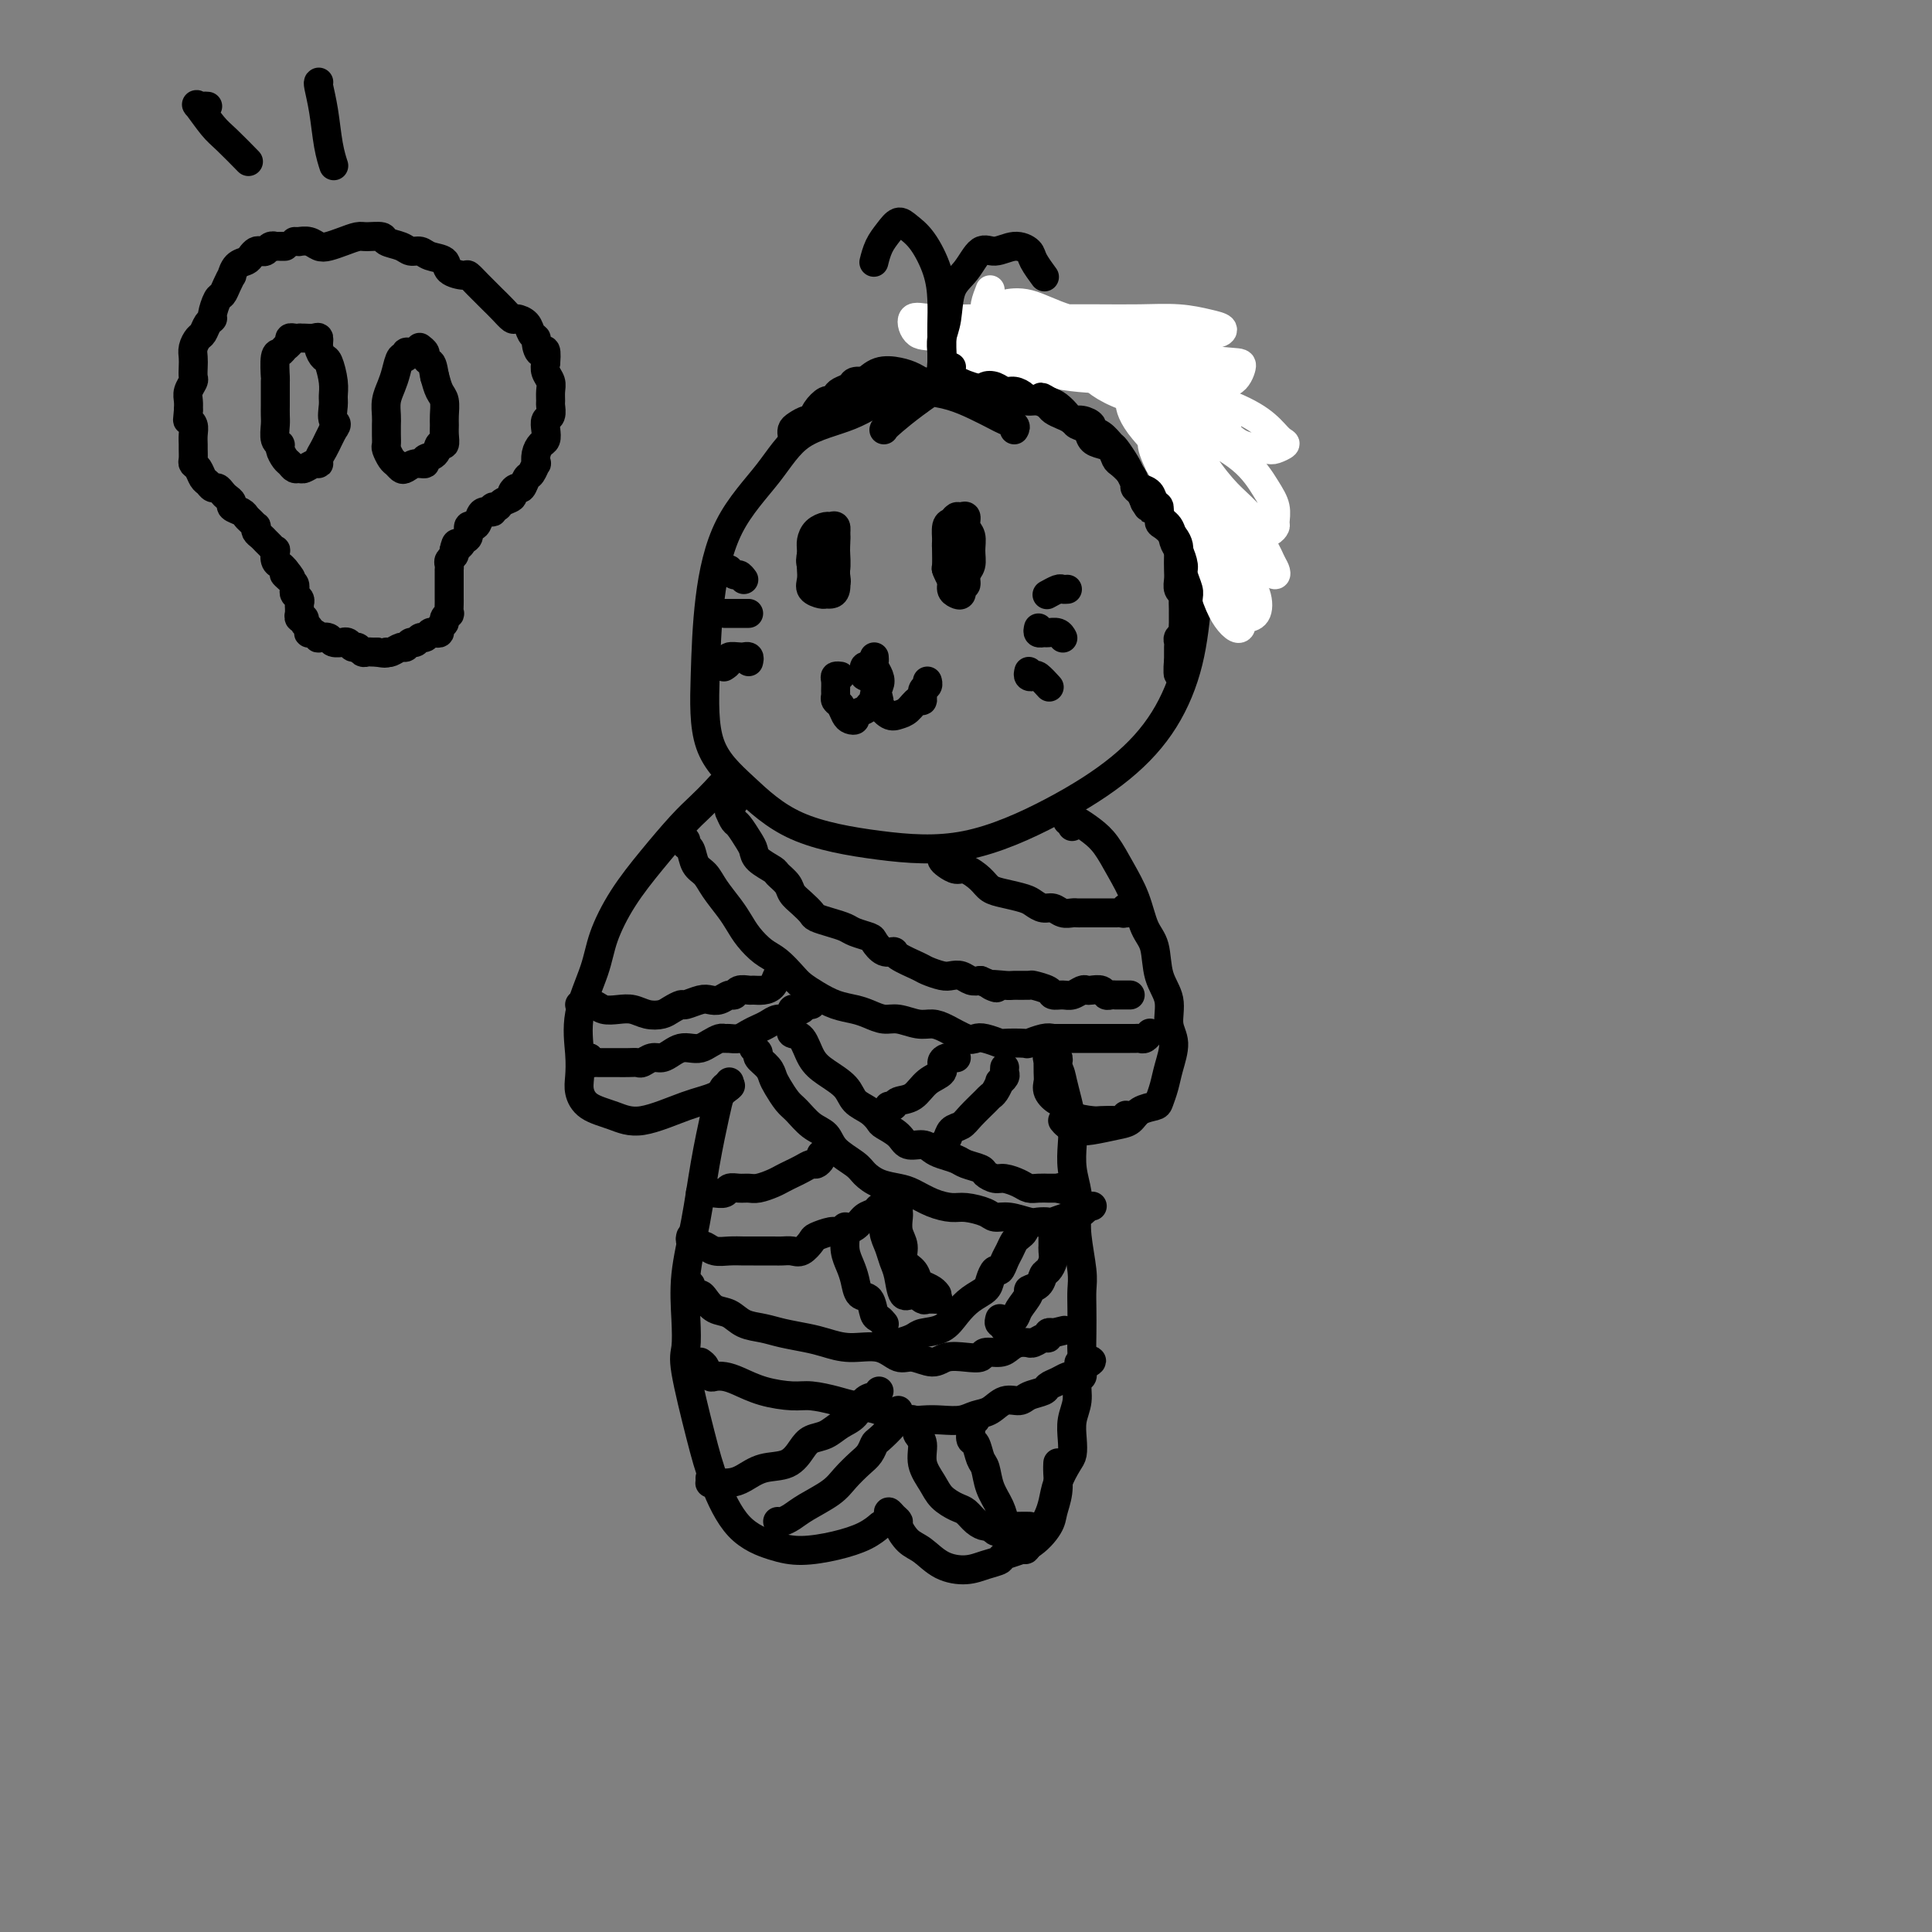 <svg viewBox='0 0 400 400' version='1.1' xmlns='http://www.w3.org/2000/svg' xmlns:xlink='http://www.w3.org/1999/xlink'><rect x="0" y="0" width="400" height="400" fill="#808080" stroke="none"/><g fill='none' stroke='rgb(0,0,0)' stroke-width='6' stroke-linecap='round' stroke-linejoin='round'><path d='M210,89c0.190,-0.327 0.380,-0.654 0,-1c-0.380,-0.346 -1.331,-0.709 -2,-1c-0.669,-0.291 -1.058,-0.508 -2,-1c-0.942,-0.492 -2.438,-1.258 -4,-2c-1.562,-0.742 -3.190,-1.462 -5,-2c-1.810,-0.538 -3.803,-0.896 -6,-1c-2.197,-0.104 -4.597,0.047 -7,1c-2.403,0.953 -4.808,2.708 -8,4c-3.192,1.292 -7.170,2.120 -10,4c-2.830,1.880 -4.511,4.811 -7,8c-2.489,3.189 -5.787,6.635 -8,11c-2.213,4.365 -3.343,9.647 -4,15c-0.657,5.353 -0.841,10.775 -1,16c-0.159,5.225 -0.292,10.253 1,14c1.292,3.747 4.009,6.214 7,9c2.991,2.786 6.257,5.890 11,8c4.743,2.110 10.963,3.224 17,4c6.037,0.776 11.890,1.214 18,0c6.110,-1.214 12.477,-4.080 18,-7c5.523,-2.920 10.203,-5.893 14,-9c3.797,-3.107 6.713,-6.346 9,-10c2.287,-3.654 3.945,-7.721 5,-12c1.055,-4.279 1.505,-8.771 2,-14c0.495,-5.229 1.034,-11.197 1,-17c-0.034,-5.803 -0.640,-11.441 -2,-17c-1.360,-5.559 -3.475,-11.038 -7,-15c-3.525,-3.962 -8.461,-6.407 -13,-7c-4.539,-0.593 -8.680,0.664 -14,3c-5.320,2.336 -11.818,5.750 -17,9c-5.182,3.250 -9.049,6.337 -11,8c-1.951,1.663 -1.986,1.904 -2,2c-0.014,0.096 -0.007,0.048 0,0'/><path d='M152,166c-0.032,-0.332 -0.063,-0.665 0,-1c0.063,-0.335 0.222,-0.673 0,-1c-0.222,-0.327 -0.824,-0.643 -1,-1c-0.176,-0.357 0.076,-0.755 0,-1c-0.076,-0.245 -0.479,-0.336 -1,0c-0.521,0.336 -1.160,1.101 -2,2c-0.840,0.899 -1.881,1.933 -3,3c-1.119,1.067 -2.315,2.168 -4,4c-1.685,1.832 -3.860,4.395 -6,7c-2.140,2.605 -4.244,5.252 -6,8c-1.756,2.748 -3.164,5.597 -4,8c-0.836,2.403 -1.101,4.362 -2,7c-0.899,2.638 -2.434,5.956 -3,9c-0.566,3.044 -0.165,5.812 0,8c0.165,2.188 0.094,3.794 0,5c-0.094,1.206 -0.210,2.012 0,3c0.210,0.988 0.748,2.158 2,3c1.252,0.842 3.219,1.357 5,2c1.781,0.643 3.378,1.415 6,1c2.622,-0.415 6.270,-2.019 9,-3c2.730,-0.981 4.543,-1.341 6,-2c1.457,-0.659 2.559,-1.617 3,-2c0.441,-0.383 0.220,-0.192 0,0'/><path d='M151,224c0.000,0.000 0.000,0.000 0,0c0.000,0.000 0.000,0.000 0,0c0.000,0.000 0.000,0.000 0,0'/><path d='M151,225c-0.327,-0.166 -0.653,-0.331 -1,0c-0.347,0.331 -0.713,1.159 -1,2c-0.287,0.841 -0.494,1.696 -1,4c-0.506,2.304 -1.312,6.056 -2,10c-0.688,3.944 -1.259,8.080 -2,12c-0.741,3.920 -1.654,7.624 -2,11c-0.346,3.376 -0.127,6.426 0,9c0.127,2.574 0.163,4.674 0,6c-0.163,1.326 -0.523,1.878 0,5c0.523,3.122 1.929,8.813 3,13c1.071,4.187 1.807,6.871 3,10c1.193,3.129 2.843,6.703 5,9c2.157,2.297 4.820,3.316 7,4c2.180,0.684 3.877,1.034 6,1c2.123,-0.034 4.672,-0.452 7,-1c2.328,-0.548 4.434,-1.224 6,-2c1.566,-0.776 2.590,-1.650 3,-2c0.410,-0.350 0.205,-0.175 0,0'/><path d='M184,314c-0.080,-0.508 -0.160,-1.016 0,-1c0.160,0.016 0.559,0.555 1,1c0.441,0.445 0.924,0.795 1,1c0.076,0.205 -0.255,0.266 0,1c0.255,0.734 1.096,2.141 2,3c0.904,0.859 1.872,1.169 3,2c1.128,0.831 2.418,2.181 4,3c1.582,0.819 3.458,1.105 5,1c1.542,-0.105 2.749,-0.601 4,-1c1.251,-0.399 2.544,-0.700 3,-1c0.456,-0.300 0.073,-0.600 1,-1c0.927,-0.400 3.162,-0.901 5,-2c1.838,-1.099 3.277,-2.796 4,-4c0.723,-1.204 0.730,-1.917 1,-3c0.270,-1.083 0.804,-2.538 1,-4c0.196,-1.462 0.053,-2.932 0,-4c-0.053,-1.068 -0.015,-1.734 0,-2c0.015,-0.266 0.008,-0.133 0,0'/><path d='M217,218c0.054,0.465 0.108,0.930 0,1c-0.108,0.070 -0.379,-0.256 0,0c0.379,0.256 1.408,1.095 2,2c0.592,0.905 0.746,1.875 1,3c0.254,1.125 0.608,2.404 1,4c0.392,1.596 0.823,3.507 1,5c0.177,1.493 0.099,2.567 0,4c-0.099,1.433 -0.219,3.227 0,5c0.219,1.773 0.777,3.527 1,5c0.223,1.473 0.112,2.665 0,4c-0.112,1.335 -0.226,2.814 0,5c0.226,2.186 0.792,5.078 1,7c0.208,1.922 0.057,2.874 0,4c-0.057,1.126 -0.019,2.425 0,4c0.019,1.575 0.020,3.425 0,5c-0.020,1.575 -0.062,2.875 0,4c0.062,1.125 0.227,2.075 0,3c-0.227,0.925 -0.845,1.823 -1,3c-0.155,1.177 0.153,2.631 0,4c-0.153,1.369 -0.766,2.652 -1,4c-0.234,1.348 -0.090,2.762 0,4c0.090,1.238 0.126,2.299 0,3c-0.126,0.701 -0.415,1.041 -1,2c-0.585,0.959 -1.465,2.537 -2,4c-0.535,1.463 -0.723,2.812 -1,4c-0.277,1.188 -0.641,2.215 -1,3c-0.359,0.785 -0.712,1.327 -1,2c-0.288,0.673 -0.511,1.478 -1,2c-0.489,0.522 -1.245,0.761 -2,1'/><path d='M213,319c-1.400,3.022 -0.400,1.578 0,1c0.400,-0.578 0.200,-0.289 0,0'/><path d='M222,171c-0.038,0.112 -0.075,0.225 0,0c0.075,-0.225 0.264,-0.787 0,-1c-0.264,-0.213 -0.980,-0.078 -1,0c-0.020,0.078 0.655,0.098 1,0c0.345,-0.098 0.361,-0.314 1,0c0.639,0.314 1.900,1.158 3,2c1.100,0.842 2.039,1.682 3,3c0.961,1.318 1.944,3.114 3,5c1.056,1.886 2.186,3.861 3,6c0.814,2.139 1.313,4.442 2,6c0.687,1.558 1.562,2.372 2,4c0.438,1.628 0.440,4.070 1,6c0.560,1.930 1.678,3.349 2,5c0.322,1.651 -0.152,3.535 0,5c0.152,1.465 0.929,2.511 1,4c0.071,1.489 -0.565,3.420 -1,5c-0.435,1.580 -0.668,2.808 -1,4c-0.332,1.192 -0.761,2.347 -1,3c-0.239,0.653 -0.287,0.806 -1,1c-0.713,0.194 -2.092,0.431 -3,1c-0.908,0.569 -1.346,1.470 -2,2c-0.654,0.530 -1.524,0.688 -3,1c-1.476,0.312 -3.559,0.777 -5,1c-1.441,0.223 -2.242,0.204 -3,0c-0.758,-0.204 -1.473,-0.593 -2,-1c-0.527,-0.407 -0.865,-0.830 -1,-1c-0.135,-0.170 -0.068,-0.085 0,0'/><path d='M219,222c0.009,-0.339 0.017,-0.679 0,-1c-0.017,-0.321 -0.061,-0.625 0,-1c0.061,-0.375 0.227,-0.823 0,-1c-0.227,-0.177 -0.845,-0.084 -1,0c-0.155,0.084 0.155,0.161 0,0c-0.155,-0.161 -0.774,-0.558 -1,-1c-0.226,-0.442 -0.061,-0.930 0,-1c0.061,-0.070 0.016,0.278 0,0c-0.016,-0.278 -0.004,-1.183 0,-1c0.004,0.183 -0.000,1.452 0,2c0.000,0.548 0.006,0.374 0,1c-0.006,0.626 -0.022,2.050 0,3c0.022,0.950 0.083,1.424 0,2c-0.083,0.576 -0.310,1.254 0,2c0.310,0.746 1.156,1.559 2,2c0.844,0.441 1.687,0.510 2,1c0.313,0.490 0.097,1.400 1,2c0.903,0.600 2.925,0.889 4,1c1.075,0.111 1.202,0.044 2,0c0.798,-0.044 2.265,-0.063 3,0c0.735,0.063 0.736,0.209 1,0c0.264,-0.209 0.790,-0.774 1,-1c0.210,-0.226 0.105,-0.113 0,0'/></g>
<g fill='none' stroke='rgb(255,255,255)' stroke-width='6' stroke-linecap='round' stroke-linejoin='round'><path d='M205,60c-0.419,1.068 -0.838,2.136 -1,3c-0.162,0.864 -0.068,1.525 0,2c0.068,0.475 0.108,0.766 0,1c-0.108,0.234 -0.365,0.412 0,0c0.365,-0.412 1.353,-1.414 2,-2c0.647,-0.586 0.955,-0.756 2,-1c1.045,-0.244 2.827,-0.563 5,0c2.173,0.563 4.736,2.008 8,3c3.264,0.992 7.230,1.531 11,2c3.770,0.469 7.343,0.869 10,1c2.657,0.131 4.398,-0.007 6,0c1.602,0.007 3.065,0.160 4,0c0.935,-0.160 1.344,-0.631 1,-1c-0.344,-0.369 -1.439,-0.635 -3,-1c-1.561,-0.365 -3.586,-0.830 -6,-1c-2.414,-0.170 -5.215,-0.045 -8,0c-2.785,0.045 -5.553,0.009 -9,0c-3.447,-0.009 -7.574,0.009 -12,0c-4.426,-0.009 -9.151,-0.044 -13,0c-3.849,0.044 -6.822,0.166 -9,0c-2.178,-0.166 -3.560,-0.619 -4,0c-0.440,0.619 0.062,2.309 1,3c0.938,0.691 2.310,0.384 5,1c2.690,0.616 6.697,2.155 11,3c4.303,0.845 8.901,0.997 14,1c5.099,0.003 10.698,-0.144 15,-1c4.302,-0.856 7.307,-2.420 9,-3c1.693,-0.580 2.072,-0.176 2,0c-0.072,0.176 -0.596,0.124 -2,0c-1.404,-0.124 -3.687,-0.321 -6,0c-2.313,0.321 -4.657,1.161 -7,2'/><path d='M231,72c-3.662,0.506 -6.318,0.772 -9,1c-2.682,0.228 -5.390,0.417 -9,0c-3.610,-0.417 -8.121,-1.439 -11,-2c-2.879,-0.561 -4.127,-0.659 -4,0c0.127,0.659 1.630,2.076 4,3c2.370,0.924 5.608,1.355 9,2c3.392,0.645 6.937,1.505 11,2c4.063,0.495 8.644,0.626 12,0c3.356,-0.626 5.487,-2.010 7,-3c1.513,-0.990 2.407,-1.586 3,-2c0.593,-0.414 0.884,-0.646 0,-1c-0.884,-0.354 -2.942,-0.828 -5,-1c-2.058,-0.172 -4.116,-0.040 -7,0c-2.884,0.040 -6.594,-0.013 -10,0c-3.406,0.013 -6.508,0.091 -10,0c-3.492,-0.091 -7.373,-0.353 -10,-1c-2.627,-0.647 -4.001,-1.680 -5,-2c-0.999,-0.320 -1.623,0.074 -1,0c0.623,-0.074 2.494,-0.616 4,-1c1.506,-0.384 2.648,-0.611 5,0c2.352,0.611 5.913,2.059 10,3c4.087,0.941 8.699,1.374 14,2c5.301,0.626 11.293,1.444 16,2c4.707,0.556 8.131,0.851 10,1c1.869,0.149 2.183,0.154 2,1c-0.183,0.846 -0.864,2.533 -2,3c-1.136,0.467 -2.727,-0.287 -5,0c-2.273,0.287 -5.227,1.616 -8,2c-2.773,0.384 -5.364,-0.176 -8,-1c-2.636,-0.824 -5.318,-1.912 -8,-3'/><path d='M226,77c-4.255,-1.673 -6.894,-3.856 -9,-6c-2.106,-2.144 -3.680,-4.248 -4,-5c-0.320,-0.752 0.615,-0.151 2,0c1.385,0.151 3.221,-0.147 6,1c2.779,1.147 6.502,3.740 10,6c3.498,2.260 6.771,4.188 11,6c4.229,1.812 9.414,3.508 13,5c3.586,1.492 5.574,2.778 7,4c1.426,1.222 2.289,2.379 3,3c0.711,0.621 1.269,0.707 1,1c-0.269,0.293 -1.366,0.792 -2,1c-0.634,0.208 -0.806,0.126 -2,0c-1.194,-0.126 -3.410,-0.295 -5,-1c-1.590,-0.705 -2.552,-1.947 -4,-3c-1.448,-1.053 -3.381,-1.918 -5,-3c-1.619,-1.082 -2.925,-2.381 -4,-3c-1.075,-0.619 -1.918,-0.560 -2,-1c-0.082,-0.440 0.597,-1.381 1,-2c0.403,-0.619 0.532,-0.918 1,-1c0.468,-0.082 1.277,0.051 2,0c0.723,-0.051 1.361,-0.288 2,0c0.639,0.288 1.278,1.101 2,2c0.722,0.899 1.527,1.884 2,3c0.473,1.116 0.614,2.363 1,3c0.386,0.637 1.015,0.663 1,1c-0.015,0.337 -0.675,0.985 -1,1c-0.325,0.015 -0.314,-0.604 -1,-1c-0.686,-0.396 -2.069,-0.568 -4,-1c-1.931,-0.432 -4.409,-1.123 -7,-2c-2.591,-0.877 -5.296,-1.938 -8,-3'/><path d='M233,82c-4.712,-1.726 -6.491,-3.541 -8,-5c-1.509,-1.459 -2.747,-2.563 -3,-3c-0.253,-0.437 0.480,-0.209 2,1c1.520,1.209 3.828,3.397 6,5c2.172,1.603 4.208,2.620 7,4c2.792,1.380 6.342,3.123 10,5c3.658,1.877 7.426,3.889 10,6c2.574,2.111 3.955,4.321 5,6c1.045,1.679 1.754,2.828 2,4c0.246,1.172 0.029,2.368 0,3c-0.029,0.632 0.129,0.699 0,1c-0.129,0.301 -0.544,0.835 -1,1c-0.456,0.165 -0.952,-0.038 -2,-1c-1.048,-0.962 -2.649,-2.682 -4,-4c-1.351,-1.318 -2.454,-2.234 -4,-4c-1.546,-1.766 -3.537,-4.383 -5,-7c-1.463,-2.617 -2.399,-5.234 -4,-8c-1.601,-2.766 -3.868,-5.679 -5,-7c-1.132,-1.321 -1.128,-1.049 -1,-1c0.128,0.049 0.380,-0.127 1,1c0.620,1.127 1.609,3.555 3,6c1.391,2.445 3.185,4.906 5,8c1.815,3.094 3.650,6.819 6,10c2.350,3.181 5.214,5.817 7,8c1.786,2.183 2.494,3.915 3,5c0.506,1.085 0.811,1.525 1,2c0.189,0.475 0.260,0.986 0,1c-0.260,0.014 -0.853,-0.471 -2,-1c-1.147,-0.529 -2.847,-1.104 -4,-2c-1.153,-0.896 -1.758,-2.113 -3,-4c-1.242,-1.887 -3.121,-4.443 -5,-7'/><path d='M250,105c-3.075,-3.512 -3.763,-5.293 -6,-8c-2.237,-2.707 -6.025,-6.342 -8,-9c-1.975,-2.658 -2.139,-4.339 -2,-5c0.139,-0.661 0.579,-0.301 1,0c0.421,0.301 0.823,0.544 2,2c1.177,1.456 3.129,4.124 5,7c1.871,2.876 3.661,5.961 6,9c2.339,3.039 5.227,6.032 7,9c1.773,2.968 2.430,5.911 3,8c0.570,2.089 1.053,3.324 1,4c-0.053,0.676 -0.642,0.792 -1,1c-0.358,0.208 -0.485,0.508 -1,0c-0.515,-0.508 -1.420,-1.823 -2,-3c-0.580,-1.177 -0.836,-2.218 -2,-4c-1.164,-1.782 -3.234,-4.307 -5,-7c-1.766,-2.693 -3.226,-5.553 -4,-8c-0.774,-2.447 -0.861,-4.482 -1,-6c-0.139,-1.518 -0.329,-2.520 0,-3c0.329,-0.480 1.178,-0.437 2,0c0.822,0.437 1.618,1.268 3,3c1.382,1.732 3.352,4.366 5,7c1.648,2.634 2.975,5.267 4,8c1.025,2.733 1.748,5.565 2,8c0.252,2.435 0.034,4.475 0,6c-0.034,1.525 0.117,2.537 0,3c-0.117,0.463 -0.501,0.378 -1,0c-0.499,-0.378 -1.112,-1.049 -2,-2c-0.888,-0.951 -2.053,-2.183 -3,-4c-0.947,-1.817 -1.678,-4.220 -3,-7c-1.322,-2.780 -3.235,-5.937 -5,-9c-1.765,-3.063 -3.383,-6.031 -5,-9'/><path d='M240,96c-2.907,-5.857 -0.676,-5.001 0,-5c0.676,0.001 -0.203,-0.854 0,-1c0.203,-0.146 1.487,0.417 3,2c1.513,1.583 3.255,4.186 5,7c1.745,2.814 3.494,5.839 5,9c1.506,3.161 2.769,6.456 4,9c1.231,2.544 2.430,4.335 3,6c0.570,1.665 0.513,3.204 0,4c-0.513,0.796 -1.480,0.851 -2,1c-0.520,0.149 -0.594,0.393 -1,0c-0.406,-0.393 -1.146,-1.424 -2,-3c-0.854,-1.576 -1.824,-3.696 -3,-6c-1.176,-2.304 -2.559,-4.793 -4,-8c-1.441,-3.207 -2.941,-7.133 -4,-10c-1.059,-2.867 -1.677,-4.677 -2,-6c-0.323,-1.323 -0.350,-2.161 0,-2c0.350,0.161 1.077,1.322 2,3c0.923,1.678 2.041,3.875 3,6c0.959,2.125 1.757,4.178 3,7c1.243,2.822 2.930,6.411 4,9c1.070,2.589 1.525,4.176 2,6c0.475,1.824 0.972,3.884 1,5c0.028,1.116 -0.413,1.286 -1,1c-0.587,-0.286 -1.320,-1.030 -2,-2c-0.680,-0.970 -1.306,-2.167 -2,-4c-0.694,-1.833 -1.456,-4.301 -2,-6c-0.544,-1.699 -0.870,-2.628 -1,-3c-0.130,-0.372 -0.065,-0.186 0,0'/></g>
<g fill='none' stroke='rgb(0,0,0)' stroke-width='6' stroke-linecap='round' stroke-linejoin='round'><path d='M190,82c-0.097,-0.310 -0.194,-0.620 0,-1c0.194,-0.380 0.680,-0.831 1,-1c0.320,-0.169 0.475,-0.057 1,0c0.525,0.057 1.419,0.057 2,0c0.581,-0.057 0.847,-0.173 2,0c1.153,0.173 3.191,0.635 4,1c0.809,0.365 0.387,0.634 1,1c0.613,0.366 2.261,0.830 3,1c0.739,0.170 0.569,0.045 1,0c0.431,-0.045 1.463,-0.012 2,0c0.537,0.012 0.580,0.002 1,0c0.420,-0.002 1.216,0.002 2,0c0.784,-0.002 1.557,-0.012 2,0c0.443,0.012 0.555,0.045 1,0c0.445,-0.045 1.222,-0.167 2,0c0.778,0.167 1.555,0.622 2,1c0.445,0.378 0.557,0.678 1,1c0.443,0.322 1.217,0.667 2,1c0.783,0.333 1.575,0.653 2,1c0.425,0.347 0.485,0.722 1,1c0.515,0.278 1.486,0.460 2,1c0.514,0.540 0.570,1.439 1,2c0.430,0.561 1.232,0.783 2,1c0.768,0.217 1.502,0.429 2,1c0.498,0.571 0.760,1.501 1,2c0.240,0.499 0.460,0.567 1,1c0.540,0.433 1.402,1.232 2,2c0.598,0.768 0.934,1.505 1,2c0.066,0.495 -0.136,0.749 0,1c0.136,0.251 0.610,0.500 1,1c0.390,0.500 0.695,1.250 1,2'/><path d='M237,104c1.186,1.897 0.650,1.141 1,1c0.350,-0.141 1.586,0.333 2,1c0.414,0.667 0.006,1.529 0,2c-0.006,0.471 0.391,0.553 1,1c0.609,0.447 1.431,1.260 2,2c0.569,0.740 0.883,1.406 1,2c0.117,0.594 0.035,1.115 0,2c-0.035,0.885 -0.023,2.134 0,3c0.023,0.866 0.059,1.349 0,2c-0.059,0.651 -0.212,1.471 0,2c0.212,0.529 0.789,0.767 1,1c0.211,0.233 0.057,0.462 0,1c-0.057,0.538 -0.015,1.387 0,2c0.015,0.613 0.005,0.990 0,1c-0.005,0.010 -0.005,-0.348 0,0c0.005,0.348 0.015,1.403 0,2c-0.015,0.597 -0.057,0.737 0,1c0.057,0.263 0.211,0.648 0,1c-0.211,0.352 -0.789,0.672 -1,1c-0.211,0.328 -0.057,0.665 0,1c0.057,0.335 0.015,0.667 0,1c-0.015,0.333 -0.004,0.668 0,1c0.004,0.332 0.001,0.661 0,1c-0.001,0.339 -0.000,0.689 0,1c0.000,0.311 0.000,0.584 0,1c-0.000,0.416 -0.000,0.976 0,1c0.000,0.024 0.000,-0.488 0,-1'/><path d='M244,138c-0.065,3.350 -0.228,0.226 0,-1c0.228,-1.226 0.846,-0.554 1,-1c0.154,-0.446 -0.155,-2.010 0,-3c0.155,-0.990 0.775,-1.405 1,-2c0.225,-0.595 0.056,-1.371 0,-2c-0.056,-0.629 -0.000,-1.112 0,-2c0.000,-0.888 -0.055,-2.181 0,-3c0.055,-0.819 0.222,-1.163 0,-2c-0.222,-0.837 -0.832,-2.167 -1,-3c-0.168,-0.833 0.105,-1.167 0,-2c-0.105,-0.833 -0.587,-2.164 -1,-3c-0.413,-0.836 -0.755,-1.179 -1,-2c-0.245,-0.821 -0.393,-2.122 -1,-3c-0.607,-0.878 -1.672,-1.335 -2,-2c-0.328,-0.665 0.081,-1.539 0,-2c-0.081,-0.461 -0.652,-0.508 -1,-1c-0.348,-0.492 -0.473,-1.429 -1,-2c-0.527,-0.571 -1.454,-0.777 -2,-1c-0.546,-0.223 -0.709,-0.464 -1,-1c-0.291,-0.536 -0.710,-1.366 -1,-2c-0.290,-0.634 -0.450,-1.073 -1,-2c-0.550,-0.927 -1.491,-2.342 -2,-3c-0.509,-0.658 -0.587,-0.558 -1,-1c-0.413,-0.442 -1.161,-1.424 -2,-2c-0.839,-0.576 -1.768,-0.745 -2,-1c-0.232,-0.255 0.233,-0.597 0,-1c-0.233,-0.403 -1.165,-0.868 -2,-1c-0.835,-0.132 -1.574,0.068 -2,0c-0.426,-0.068 -0.538,-0.403 -1,-1c-0.462,-0.597 -1.275,-1.456 -2,-2c-0.725,-0.544 -1.363,-0.772 -2,-1'/><path d='M217,83c-2.362,-1.544 -1.266,-0.404 -1,0c0.266,0.404 -0.299,0.071 -1,0c-0.701,-0.071 -1.538,0.121 -2,0c-0.462,-0.121 -0.548,-0.555 -1,-1c-0.452,-0.445 -1.271,-0.900 -2,-1c-0.729,-0.100 -1.369,0.155 -2,0c-0.631,-0.155 -1.253,-0.720 -2,-1c-0.747,-0.280 -1.617,-0.275 -2,0c-0.383,0.275 -0.278,0.820 -1,1c-0.722,0.180 -2.271,-0.005 -3,0c-0.729,0.005 -0.637,0.199 -1,0c-0.363,-0.199 -1.180,-0.792 -2,-1c-0.820,-0.208 -1.643,-0.032 -2,0c-0.357,0.032 -0.250,-0.079 -1,0c-0.750,0.079 -2.358,0.347 -3,1c-0.642,0.653 -0.316,1.690 -1,2c-0.684,0.310 -2.376,-0.109 -3,0c-0.624,0.109 -0.178,0.745 0,1c0.178,0.255 0.089,0.127 0,0'/><path d='M196,79c-0.470,-0.002 -0.940,-0.003 -1,0c-0.060,0.003 0.291,0.012 0,0c-0.291,-0.012 -1.225,-0.043 -2,0c-0.775,0.043 -1.391,0.162 -2,0c-0.609,-0.162 -1.212,-0.605 -2,-1c-0.788,-0.395 -1.759,-0.743 -3,-1c-1.241,-0.257 -2.750,-0.422 -4,0c-1.250,0.422 -2.242,1.433 -3,2c-0.758,0.567 -1.281,0.691 -2,1c-0.719,0.309 -1.634,0.803 -2,1c-0.366,0.197 -0.183,0.099 0,0'/><path d='M186,78c-0.027,0.423 -0.054,0.845 0,1c0.054,0.155 0.188,0.041 0,0c-0.188,-0.041 -0.698,-0.011 -1,0c-0.302,0.011 -0.394,0.003 -1,0c-0.606,-0.003 -1.724,-0.002 -2,0c-0.276,0.002 0.292,0.003 0,0c-0.292,-0.003 -1.444,-0.012 -2,0c-0.556,0.012 -0.516,0.044 -1,0c-0.484,-0.044 -1.492,-0.165 -2,0c-0.508,0.165 -0.516,0.617 -1,1c-0.484,0.383 -1.443,0.696 -2,1c-0.557,0.304 -0.713,0.597 -1,1c-0.287,0.403 -0.706,0.916 -1,1c-0.294,0.084 -0.464,-0.262 -1,0c-0.536,0.262 -1.440,1.131 -2,2c-0.560,0.869 -0.777,1.739 -1,2c-0.223,0.261 -0.452,-0.088 -1,0c-0.548,0.088 -1.415,0.611 -2,1c-0.585,0.389 -0.888,0.643 -1,1c-0.112,0.357 -0.032,0.816 0,1c0.032,0.184 0.016,0.092 0,0'/><path d='M195,75c-0.000,0.639 -0.000,1.278 0,1c0.000,-0.278 0.000,-1.472 0,-2c-0.000,-0.528 -0.002,-0.390 0,-1c0.002,-0.610 0.006,-1.970 0,-3c-0.006,-1.030 -0.022,-1.732 0,-3c0.022,-1.268 0.081,-3.101 0,-5c-0.081,-1.899 -0.300,-3.862 -1,-6c-0.700,-2.138 -1.879,-4.449 -3,-6c-1.121,-1.551 -2.185,-2.342 -3,-3c-0.815,-0.658 -1.381,-1.185 -2,-1c-0.619,0.185 -1.290,1.080 -2,2c-0.710,0.920 -1.461,1.863 -2,3c-0.539,1.137 -0.868,2.468 -1,3c-0.132,0.532 -0.066,0.266 0,0'/><path d='M197,76c-0.310,-0.163 -0.620,-0.325 -1,0c-0.380,0.325 -0.831,1.139 -1,1c-0.169,-0.139 -0.058,-1.230 0,-2c0.058,-0.770 0.063,-1.219 0,-2c-0.063,-0.781 -0.194,-1.895 0,-3c0.194,-1.105 0.711,-2.200 1,-4c0.289,-1.800 0.349,-4.305 1,-6c0.651,-1.695 1.894,-2.581 3,-4c1.106,-1.419 2.074,-3.370 3,-4c0.926,-0.630 1.811,0.063 3,0c1.189,-0.063 2.683,-0.882 4,-1c1.317,-0.118 2.456,0.463 3,1c0.544,0.537 0.493,1.029 1,2c0.507,0.971 1.574,2.420 2,3c0.426,0.580 0.213,0.290 0,0'/><path d='M171,113c0.022,-0.336 0.044,-0.672 0,-1c-0.044,-0.328 -0.156,-0.647 0,-1c0.156,-0.353 0.578,-0.740 1,-1c0.422,-0.260 0.845,-0.394 1,0c0.155,0.394 0.042,1.317 0,2c-0.042,0.683 -0.014,1.125 0,2c0.014,0.875 0.015,2.182 0,3c-0.015,0.818 -0.044,1.148 0,2c0.044,0.852 0.162,2.226 0,3c-0.162,0.774 -0.604,0.948 -1,1c-0.396,0.052 -0.747,-0.018 -1,0c-0.253,0.018 -0.408,0.123 -1,0c-0.592,-0.123 -1.623,-0.473 -2,-1c-0.377,-0.527 -0.102,-1.229 0,-2c0.102,-0.771 0.029,-1.611 0,-2c-0.029,-0.389 -0.015,-0.329 0,-1c0.015,-0.671 0.031,-2.074 0,-3c-0.031,-0.926 -0.110,-1.374 0,-2c0.110,-0.626 0.408,-1.431 1,-2c0.592,-0.569 1.479,-0.904 2,-1c0.521,-0.096 0.676,0.047 1,0c0.324,-0.047 0.819,-0.284 1,0c0.181,0.284 0.050,1.089 0,2c-0.050,0.911 -0.019,1.929 0,3c0.019,1.071 0.026,2.194 0,3c-0.026,0.806 -0.084,1.294 0,2c0.084,0.706 0.310,1.630 0,2c-0.310,0.370 -1.155,0.185 -2,0'/><path d='M171,121c-0.316,1.887 -0.607,0.603 -1,0c-0.393,-0.603 -0.887,-0.527 -1,-1c-0.113,-0.473 0.155,-1.496 0,-2c-0.155,-0.504 -0.732,-0.489 -1,-1c-0.268,-0.511 -0.227,-1.549 0,-2c0.227,-0.451 0.639,-0.315 1,-1c0.361,-0.685 0.671,-2.190 1,-3c0.329,-0.810 0.678,-0.925 1,-1c0.322,-0.075 0.618,-0.108 1,0c0.382,0.108 0.849,0.358 1,1c0.151,0.642 -0.016,1.674 0,3c0.016,1.326 0.214,2.944 0,4c-0.214,1.056 -0.841,1.551 -1,2c-0.159,0.449 0.149,0.852 0,1c-0.149,0.148 -0.757,0.042 -1,0c-0.243,-0.042 -0.122,-0.021 0,0'/><path d='M198,110c0.002,-0.461 0.004,-0.922 0,-1c-0.004,-0.078 -0.015,0.225 0,0c0.015,-0.225 0.057,-0.980 0,-1c-0.057,-0.020 -0.212,0.694 0,1c0.212,0.306 0.789,0.205 1,1c0.211,0.795 0.054,2.487 0,4c-0.054,1.513 -0.004,2.848 0,4c0.004,1.152 -0.036,2.121 0,3c0.036,0.879 0.150,1.668 0,2c-0.150,0.332 -0.562,0.207 -1,0c-0.438,-0.207 -0.902,-0.496 -1,-1c-0.098,-0.504 0.170,-1.222 0,-2c-0.170,-0.778 -0.778,-1.617 -1,-2c-0.222,-0.383 -0.056,-0.312 0,-1c0.056,-0.688 0.004,-2.136 0,-3c-0.004,-0.864 0.040,-1.145 0,-2c-0.040,-0.855 -0.164,-2.283 0,-3c0.164,-0.717 0.617,-0.722 1,-1c0.383,-0.278 0.695,-0.830 1,-1c0.305,-0.170 0.603,0.040 1,0c0.397,-0.040 0.892,-0.330 1,0c0.108,0.330 -0.171,1.281 0,2c0.171,0.719 0.793,1.205 1,2c0.207,0.795 0.000,1.898 0,3c-0.000,1.102 0.206,2.203 0,3c-0.206,0.797 -0.825,1.292 -1,2c-0.175,0.708 0.093,1.631 0,2c-0.093,0.369 -0.546,0.185 -1,0'/><path d='M199,121c-0.027,2.195 -0.596,0.683 -1,0c-0.404,-0.683 -0.645,-0.538 -1,-1c-0.355,-0.462 -0.825,-1.532 -1,-2c-0.175,-0.468 -0.054,-0.333 0,-1c0.054,-0.667 0.043,-2.135 0,-3c-0.043,-0.865 -0.117,-1.127 0,-2c0.117,-0.873 0.424,-2.357 1,-3c0.576,-0.643 1.422,-0.446 2,0c0.578,0.446 0.887,1.143 1,2c0.113,0.857 0.030,1.876 0,3c-0.030,1.124 -0.008,2.353 0,3c0.008,0.647 0.002,0.713 0,1c-0.002,0.287 -0.001,0.796 0,1c0.001,0.204 0.000,0.102 0,0'/><path d='M181,136c0.028,0.358 0.056,0.715 0,1c-0.056,0.285 -0.196,0.496 0,1c0.196,0.504 0.729,1.301 1,2c0.271,0.699 0.281,1.301 0,2c-0.281,0.699 -0.854,1.497 -1,2c-0.146,0.503 0.133,0.713 0,1c-0.133,0.287 -0.680,0.652 -1,1c-0.320,0.348 -0.415,0.680 -1,1c-0.585,0.320 -1.662,0.629 -2,1c-0.338,0.371 0.063,0.804 0,1c-0.063,0.196 -0.591,0.154 -1,0c-0.409,-0.154 -0.698,-0.422 -1,-1c-0.302,-0.578 -0.617,-1.468 -1,-2c-0.383,-0.532 -0.836,-0.707 -1,-1c-0.164,-0.293 -0.040,-0.706 0,-1c0.040,-0.294 -0.003,-0.471 0,-1c0.003,-0.529 0.052,-1.410 0,-2c-0.052,-0.590 -0.206,-0.890 0,-1c0.206,-0.110 0.773,-0.032 1,0c0.227,0.032 0.113,0.016 0,0'/><path d='M180,138c-0.429,-0.080 -0.859,-0.160 -1,0c-0.141,0.160 0.005,0.562 0,1c-0.005,0.438 -0.161,0.914 0,1c0.161,0.086 0.637,-0.218 1,0c0.363,0.218 0.611,0.959 1,2c0.389,1.041 0.919,2.382 1,3c0.081,0.618 -0.287,0.511 0,1c0.287,0.489 1.230,1.572 2,2c0.770,0.428 1.368,0.199 2,0c0.632,-0.199 1.297,-0.368 2,-1c0.703,-0.632 1.442,-1.728 2,-2c0.558,-0.272 0.934,0.281 1,0c0.066,-0.281 -0.178,-1.395 0,-2c0.178,-0.605 0.779,-0.701 1,-1c0.221,-0.299 0.063,-0.800 0,-1c-0.063,-0.200 -0.032,-0.100 0,0'/><path d='M142,174c-0.096,0.389 -0.193,0.777 0,1c0.193,0.223 0.674,0.279 1,1c0.326,0.721 0.496,2.107 1,3c0.504,0.893 1.341,1.291 2,2c0.659,0.709 1.138,1.727 2,3c0.862,1.273 2.106,2.801 3,4c0.894,1.199 1.437,2.068 2,3c0.563,0.932 1.147,1.926 2,3c0.853,1.074 1.974,2.227 3,3c1.026,0.773 1.957,1.167 3,2c1.043,0.833 2.197,2.107 3,3c0.803,0.893 1.253,1.405 2,2c0.747,0.595 1.789,1.274 3,2c1.211,0.726 2.592,1.500 4,2c1.408,0.500 2.845,0.726 4,1c1.155,0.274 2.028,0.595 3,1c0.972,0.405 2.044,0.895 3,1c0.956,0.105 1.797,-0.175 3,0c1.203,0.175 2.770,0.804 4,1c1.230,0.196 2.124,-0.039 3,0c0.876,0.039 1.735,0.354 3,1c1.265,0.646 2.938,1.623 4,2c1.062,0.377 1.515,0.153 2,0c0.485,-0.153 1.003,-0.236 2,0c0.997,0.236 2.473,0.792 3,1c0.527,0.208 0.105,0.070 1,0c0.895,-0.070 3.106,-0.070 4,0c0.894,0.070 0.472,0.211 1,0c0.528,-0.211 2.008,-0.775 3,-1c0.992,-0.225 1.496,-0.113 2,0'/><path d='M218,215c3.126,-0.000 1.940,-0.000 2,0c0.060,0.000 1.367,0.000 2,0c0.633,-0.000 0.593,-0.000 1,0c0.407,0.000 1.260,0.000 2,0c0.740,-0.000 1.368,-0.000 2,0c0.632,0.000 1.269,0.000 2,0c0.731,-0.000 1.558,-0.000 2,0c0.442,0.000 0.499,0.001 1,0c0.501,-0.001 1.444,-0.004 2,0c0.556,0.004 0.723,0.015 1,0c0.277,-0.015 0.662,-0.056 1,0c0.338,0.056 0.630,0.207 1,0c0.370,-0.207 0.820,-0.774 1,-1c0.180,-0.226 0.090,-0.113 0,0'/><path d='M151,168c0.362,0.810 0.725,1.620 1,2c0.275,0.380 0.463,0.329 1,1c0.537,0.671 1.424,2.063 2,3c0.576,0.937 0.841,1.420 1,2c0.159,0.580 0.213,1.258 1,2c0.787,0.742 2.308,1.550 3,2c0.692,0.450 0.557,0.544 1,1c0.443,0.456 1.465,1.274 2,2c0.535,0.726 0.583,1.360 1,2c0.417,0.640 1.204,1.285 2,2c0.796,0.715 1.601,1.501 2,2c0.399,0.499 0.391,0.711 1,1c0.609,0.289 1.836,0.653 3,1c1.164,0.347 2.265,0.675 3,1c0.735,0.325 1.105,0.647 2,1c0.895,0.353 2.317,0.738 3,1c0.683,0.262 0.628,0.403 1,1c0.372,0.597 1.173,1.651 2,2c0.827,0.349 1.681,-0.008 2,0c0.319,0.008 0.102,0.381 1,1c0.898,0.619 2.912,1.485 4,2c1.088,0.515 1.250,0.677 2,1c0.750,0.323 2.088,0.805 3,1c0.912,0.195 1.399,0.104 2,0c0.601,-0.104 1.316,-0.220 2,0c0.684,0.220 1.338,0.777 2,1c0.662,0.223 1.331,0.111 2,0'/><path d='M203,203c5.705,2.392 2.468,1.372 2,1c-0.468,-0.372 1.833,-0.097 3,0c1.167,0.097 1.201,0.016 2,0c0.799,-0.016 2.364,0.034 3,0c0.636,-0.034 0.344,-0.152 1,0c0.656,0.152 2.259,0.573 3,1c0.741,0.427 0.618,0.861 1,1c0.382,0.139 1.267,-0.015 2,0c0.733,0.015 1.313,0.199 2,0c0.687,-0.199 1.479,-0.782 2,-1c0.521,-0.218 0.769,-0.073 1,0c0.231,0.073 0.444,0.072 1,0c0.556,-0.072 1.455,-0.215 2,0c0.545,0.215 0.738,0.790 1,1c0.262,0.210 0.595,0.056 1,0c0.405,-0.056 0.883,-0.015 1,0c0.117,0.015 -0.126,0.004 0,0c0.126,-0.004 0.621,-0.001 1,0c0.379,0.001 0.640,0.000 1,0c0.360,-0.000 0.817,-0.000 1,0c0.183,0.000 0.091,0.000 0,0'/><path d='M195,177c-0.063,0.343 -0.126,0.686 0,1c0.126,0.314 0.442,0.599 1,1c0.558,0.401 1.359,0.920 2,1c0.641,0.080 1.124,-0.277 2,0c0.876,0.277 2.146,1.187 3,2c0.854,0.813 1.293,1.528 2,2c0.707,0.472 1.684,0.700 3,1c1.316,0.300 2.971,0.673 4,1c1.029,0.327 1.431,0.610 2,1c0.569,0.390 1.304,0.889 2,1c0.696,0.111 1.351,-0.166 2,0c0.649,0.166 1.291,0.777 2,1c0.709,0.223 1.485,0.060 2,0c0.515,-0.060 0.771,-0.016 1,0c0.229,0.016 0.433,0.004 1,0c0.567,-0.004 1.496,-0.001 2,0c0.504,0.001 0.583,0.000 1,0c0.417,-0.000 1.173,0.001 2,0c0.827,-0.001 1.724,-0.004 2,0c0.276,0.004 -0.070,0.015 0,0c0.070,-0.015 0.555,-0.056 1,0c0.445,0.056 0.851,0.207 1,0c0.149,-0.207 0.043,-0.774 0,-1c-0.043,-0.226 -0.021,-0.113 0,0'/><path d='M168,208c-0.331,-0.112 -0.663,-0.223 -1,0c-0.337,0.223 -0.681,0.782 -1,1c-0.319,0.218 -0.613,0.096 -1,0c-0.387,-0.096 -0.866,-0.166 -1,0c-0.134,0.166 0.077,0.569 0,1c-0.077,0.431 -0.443,0.889 -1,1c-0.557,0.111 -1.304,-0.124 -2,0c-0.696,0.124 -1.342,0.608 -2,1c-0.658,0.392 -1.328,0.694 -2,1c-0.672,0.306 -1.345,0.617 -2,1c-0.655,0.383 -1.292,0.837 -2,1c-0.708,0.163 -1.488,0.033 -2,0c-0.512,-0.033 -0.756,0.030 -1,0c-0.244,-0.030 -0.488,-0.152 -1,0c-0.512,0.152 -1.292,0.579 -2,1c-0.708,0.421 -1.345,0.835 -2,1c-0.655,0.165 -1.330,0.082 -2,0c-0.670,-0.082 -1.335,-0.162 -2,0c-0.665,0.162 -1.329,0.565 -2,1c-0.671,0.435 -1.348,0.901 -2,1c-0.652,0.099 -1.278,-0.170 -2,0c-0.722,0.170 -1.540,0.778 -2,1c-0.460,0.222 -0.561,0.060 -1,0c-0.439,-0.060 -1.217,-0.016 -2,0c-0.783,0.016 -1.572,0.004 -2,0c-0.428,-0.004 -0.497,-0.000 -1,0c-0.503,0.000 -1.441,-0.003 -2,0c-0.559,0.003 -0.737,0.011 -1,0c-0.263,-0.011 -0.609,-0.041 -1,0c-0.391,0.041 -0.826,0.155 -1,0c-0.174,-0.155 -0.087,-0.577 0,-1'/><path d='M122,219c-1.667,-0.167 -0.833,-0.083 0,0'/><path d='M121,208c-0.486,-0.008 -0.973,-0.016 -1,0c-0.027,0.016 0.404,0.056 1,0c0.596,-0.056 1.356,-0.208 2,0c0.644,0.208 1.174,0.774 2,1c0.826,0.226 1.950,0.110 3,0c1.050,-0.110 2.026,-0.216 3,0c0.974,0.216 1.947,0.752 3,1c1.053,0.248 2.187,0.206 3,0c0.813,-0.206 1.306,-0.577 2,-1c0.694,-0.423 1.589,-0.897 2,-1c0.411,-0.103 0.337,0.164 1,0c0.663,-0.164 2.062,-0.761 3,-1c0.938,-0.239 1.416,-0.120 2,0c0.584,0.120 1.274,0.243 2,0c0.726,-0.243 1.489,-0.850 2,-1c0.511,-0.150 0.770,0.156 1,0c0.230,-0.156 0.433,-0.776 1,-1c0.567,-0.224 1.500,-0.054 2,0c0.500,0.054 0.568,-0.010 1,0c0.432,0.010 1.230,0.094 2,0c0.770,-0.094 1.513,-0.365 2,-1c0.487,-0.635 0.718,-1.634 1,-2c0.282,-0.366 0.614,-0.098 1,0c0.386,0.098 0.824,0.028 1,0c0.176,-0.028 0.088,-0.014 0,0'/><path d='M156,217c0.476,0.357 0.953,0.713 1,1c0.047,0.287 -0.335,0.504 0,1c0.335,0.496 1.387,1.273 2,2c0.613,0.727 0.786,1.406 1,2c0.214,0.594 0.470,1.103 1,2c0.530,0.897 1.333,2.182 2,3c0.667,0.818 1.198,1.167 2,2c0.802,0.833 1.877,2.148 3,3c1.123,0.852 2.295,1.240 3,2c0.705,0.760 0.944,1.891 2,3c1.056,1.109 2.928,2.194 4,3c1.072,0.806 1.342,1.333 2,2c0.658,0.667 1.702,1.475 3,2c1.298,0.525 2.849,0.767 4,1c1.151,0.233 1.902,0.457 3,1c1.098,0.543 2.545,1.403 4,2c1.455,0.597 2.919,0.929 4,1c1.081,0.071 1.778,-0.121 3,0c1.222,0.121 2.970,0.554 4,1c1.030,0.446 1.341,0.904 2,1c0.659,0.096 1.666,-0.169 3,0c1.334,0.169 2.995,0.773 4,1c1.005,0.227 1.354,0.076 2,0c0.646,-0.076 1.588,-0.077 2,0c0.412,0.077 0.296,0.232 1,0c0.704,-0.232 2.230,-0.849 3,-1c0.770,-0.151 0.784,0.166 1,0c0.216,-0.166 0.635,-0.814 1,-1c0.365,-0.186 0.676,0.090 1,0c0.324,-0.090 0.662,-0.545 1,-1'/><path d='M225,250c2.000,-0.500 1.000,-0.250 0,0'/><path d='M164,213c-0.182,0.411 -0.365,0.823 0,1c0.365,0.177 1.276,0.120 2,1c0.724,0.880 1.261,2.697 2,4c0.739,1.303 1.680,2.093 3,3c1.320,0.907 3.020,1.930 4,3c0.980,1.070 1.239,2.187 2,3c0.761,0.813 2.023,1.322 3,2c0.977,0.678 1.669,1.526 2,2c0.331,0.474 0.301,0.575 1,1c0.699,0.425 2.125,1.175 3,2c0.875,0.825 1.197,1.727 2,2c0.803,0.273 2.087,-0.081 3,0c0.913,0.081 1.457,0.599 2,1c0.543,0.401 1.086,0.684 2,1c0.914,0.316 2.199,0.663 3,1c0.801,0.337 1.120,0.664 2,1c0.880,0.336 2.323,0.681 3,1c0.677,0.319 0.590,0.611 1,1c0.410,0.389 1.317,0.875 2,1c0.683,0.125 1.143,-0.110 2,0c0.857,0.110 2.110,0.565 3,1c0.890,0.435 1.418,0.849 2,1c0.582,0.151 1.217,0.041 2,0c0.783,-0.041 1.715,-0.011 2,0c0.285,0.011 -0.077,0.003 0,0c0.077,-0.003 0.593,-0.001 1,0c0.407,0.001 0.703,0.000 1,0'/><path d='M219,246c4.978,1.392 1.922,0.373 1,0c-0.922,-0.373 0.290,-0.100 1,0c0.710,0.100 0.917,0.029 1,0c0.083,-0.029 0.041,-0.014 0,0'/><path d='M170,239c0.096,0.303 0.192,0.606 0,1c-0.192,0.394 -0.670,0.879 -1,1c-0.330,0.121 -0.510,-0.123 -1,0c-0.490,0.123 -1.290,0.611 -2,1c-0.710,0.389 -1.331,0.679 -2,1c-0.669,0.321 -1.386,0.675 -2,1c-0.614,0.325 -1.124,0.622 -2,1c-0.876,0.378 -2.117,0.837 -3,1c-0.883,0.163 -1.406,0.030 -2,0c-0.594,-0.030 -1.258,0.045 -2,0c-0.742,-0.045 -1.562,-0.208 -2,0c-0.438,0.208 -0.495,0.788 -1,1c-0.505,0.212 -1.460,0.057 -2,0c-0.540,-0.057 -0.667,-0.015 -1,0c-0.333,0.015 -0.873,0.004 -1,0c-0.127,-0.004 0.158,-0.001 0,0c-0.158,0.001 -0.759,0.000 -1,0c-0.241,-0.000 -0.120,-0.000 0,0'/><path d='M143,256c-0.088,0.312 -0.176,0.623 0,1c0.176,0.377 0.616,0.819 1,1c0.384,0.181 0.712,0.101 1,0c0.288,-0.101 0.536,-0.223 1,0c0.464,0.223 1.143,0.792 2,1c0.857,0.208 1.892,0.056 3,0c1.108,-0.056 2.289,-0.015 3,0c0.711,0.015 0.953,0.006 2,0c1.047,-0.006 2.901,-0.008 4,0c1.099,0.008 1.444,0.028 2,0c0.556,-0.028 1.322,-0.102 2,0c0.678,0.102 1.269,0.382 2,0c0.731,-0.382 1.603,-1.425 2,-2c0.397,-0.575 0.319,-0.683 1,-1c0.681,-0.317 2.123,-0.844 3,-1c0.877,-0.156 1.191,0.060 2,0c0.809,-0.060 2.115,-0.394 3,-1c0.885,-0.606 1.350,-1.483 2,-2c0.650,-0.517 1.485,-0.673 2,-1c0.515,-0.327 0.711,-0.824 1,-1c0.289,-0.176 0.670,-0.032 1,0c0.330,0.032 0.610,-0.048 1,0c0.390,0.048 0.889,0.223 1,0c0.111,-0.223 -0.166,-0.843 0,-1c0.166,-0.157 0.775,0.150 1,0c0.225,-0.150 0.064,-0.757 0,-1c-0.064,-0.243 -0.032,-0.121 0,0'/><path d='M195,237c0.026,-0.016 0.052,-0.031 0,0c-0.052,0.031 -0.181,0.109 0,0c0.181,-0.109 0.672,-0.404 1,-1c0.328,-0.596 0.494,-1.494 1,-2c0.506,-0.506 1.354,-0.621 2,-1c0.646,-0.379 1.091,-1.024 2,-2c0.909,-0.976 2.281,-2.285 3,-3c0.719,-0.715 0.785,-0.836 1,-1c0.215,-0.164 0.579,-0.373 1,-1c0.421,-0.627 0.897,-1.674 1,-2c0.103,-0.326 -0.169,0.070 0,0c0.169,-0.070 0.777,-0.606 1,-1c0.223,-0.394 0.060,-0.644 0,-1c-0.060,-0.356 -0.017,-0.816 0,-1c0.017,-0.184 0.009,-0.092 0,0'/><path d='M184,229c0.383,0.104 0.765,0.208 1,0c0.235,-0.208 0.321,-0.728 1,-1c0.679,-0.272 1.950,-0.297 3,-1c1.050,-0.703 1.878,-2.083 3,-3c1.122,-0.917 2.539,-1.370 3,-2c0.461,-0.630 -0.034,-1.437 0,-2c0.034,-0.563 0.597,-0.883 1,-1c0.403,-0.117 0.647,-0.032 1,0c0.353,0.032 0.815,0.009 1,0c0.185,-0.009 0.092,-0.005 0,0'/><path d='M143,266c-0.088,0.305 -0.176,0.611 0,1c0.176,0.389 0.617,0.863 1,1c0.383,0.137 0.710,-0.062 1,0c0.290,0.062 0.545,0.384 1,1c0.455,0.616 1.110,1.527 2,2c0.890,0.473 2.016,0.508 3,1c0.984,0.492 1.826,1.441 3,2c1.174,0.559 2.678,0.729 4,1c1.322,0.271 2.461,0.645 4,1c1.539,0.355 3.479,0.691 5,1c1.521,0.309 2.622,0.589 4,1c1.378,0.411 3.034,0.952 5,1c1.966,0.048 4.244,-0.397 6,0c1.756,0.397 2.990,1.637 4,2c1.010,0.363 1.794,-0.150 3,0c1.206,0.150 2.832,0.965 4,1c1.168,0.035 1.878,-0.708 3,-1c1.122,-0.292 2.657,-0.134 4,0c1.343,0.134 2.495,0.242 3,0c0.505,-0.242 0.364,-0.835 1,-1c0.636,-0.165 2.051,0.099 3,0c0.949,-0.099 1.433,-0.561 2,-1c0.567,-0.439 1.216,-0.854 2,-1c0.784,-0.146 1.703,-0.024 2,0c0.297,0.024 -0.026,-0.050 0,0c0.026,0.050 0.402,0.223 1,0c0.598,-0.223 1.418,-0.843 2,-1c0.582,-0.157 0.926,0.150 1,0c0.074,-0.150 -0.122,-0.757 0,-1c0.122,-0.243 0.561,-0.121 1,0'/><path d='M218,276c4.167,-1.000 2.083,-0.500 0,0'/><path d='M145,282c0.416,0.301 0.832,0.603 1,1c0.168,0.397 0.089,0.891 0,1c-0.089,0.109 -0.188,-0.165 0,0c0.188,0.165 0.663,0.769 1,1c0.337,0.231 0.537,0.090 1,0c0.463,-0.090 1.189,-0.130 2,0c0.811,0.130 1.708,0.430 3,1c1.292,0.570 2.980,1.410 5,2c2.020,0.590 4.371,0.930 6,1c1.629,0.070 2.535,-0.131 4,0c1.465,0.131 3.491,0.596 5,1c1.509,0.404 2.503,0.749 4,1c1.497,0.251 3.496,0.408 5,1c1.504,0.592 2.513,1.619 4,2c1.487,0.381 3.451,0.114 5,0c1.549,-0.114 2.683,-0.077 4,0c1.317,0.077 2.818,0.193 4,0c1.182,-0.193 2.044,-0.696 3,-1c0.956,-0.304 2.004,-0.410 3,-1c0.996,-0.590 1.940,-1.664 3,-2c1.060,-0.336 2.237,0.065 3,0c0.763,-0.065 1.111,-0.596 2,-1c0.889,-0.404 2.318,-0.683 3,-1c0.682,-0.317 0.616,-0.674 1,-1c0.384,-0.326 1.217,-0.623 2,-1c0.783,-0.377 1.516,-0.836 2,-1c0.484,-0.164 0.718,-0.033 1,0c0.282,0.033 0.612,-0.032 1,0c0.388,0.032 0.835,0.163 1,0c0.165,-0.163 0.047,-0.618 0,-1c-0.047,-0.382 -0.024,-0.691 0,-1'/><path d='M224,283c3.889,-1.933 1.111,-1.267 0,-1c-1.111,0.267 -0.556,0.133 0,0'/><path d='M184,279c0.391,-0.446 0.783,-0.891 1,-1c0.217,-0.109 0.260,0.120 1,0c0.740,-0.120 2.179,-0.588 3,-1c0.821,-0.412 1.026,-0.768 2,-1c0.974,-0.232 2.719,-0.341 4,-1c1.281,-0.659 2.097,-1.869 3,-3c0.903,-1.131 1.891,-2.182 3,-3c1.109,-0.818 2.339,-1.402 3,-2c0.661,-0.598 0.755,-1.210 1,-2c0.245,-0.790 0.643,-1.760 1,-2c0.357,-0.240 0.673,0.248 1,0c0.327,-0.248 0.666,-1.232 1,-2c0.334,-0.768 0.664,-1.319 1,-2c0.336,-0.681 0.679,-1.493 1,-2c0.321,-0.507 0.622,-0.711 1,-1c0.378,-0.289 0.833,-0.665 1,-1c0.167,-0.335 0.045,-0.629 0,-1c-0.045,-0.371 -0.013,-0.820 0,-1c0.013,-0.180 0.006,-0.090 0,0'/><path d='M207,273c-0.129,0.467 -0.257,0.933 0,1c0.257,0.067 0.900,-0.266 1,0c0.100,0.266 -0.343,1.129 0,1c0.343,-0.129 1.472,-1.252 2,-2c0.528,-0.748 0.456,-1.122 1,-2c0.544,-0.878 1.704,-2.262 2,-3c0.296,-0.738 -0.271,-0.830 0,-1c0.271,-0.170 1.379,-0.416 2,-1c0.621,-0.584 0.755,-1.504 1,-2c0.245,-0.496 0.602,-0.566 1,-1c0.398,-0.434 0.839,-1.230 1,-2c0.161,-0.770 0.043,-1.513 0,-2c-0.043,-0.487 -0.012,-0.718 0,-1c0.012,-0.282 0.003,-0.614 0,-1c-0.003,-0.386 -0.001,-0.824 0,-1c0.001,-0.176 0.000,-0.088 0,0'/><path d='M147,306c0.011,0.422 0.022,0.843 0,1c-0.022,0.157 -0.076,0.049 0,0c0.076,-0.049 0.281,-0.039 1,0c0.719,0.039 1.950,0.106 3,0c1.050,-0.106 1.919,-0.385 3,-1c1.081,-0.615 2.376,-1.564 4,-2c1.624,-0.436 3.579,-0.358 5,-1c1.421,-0.642 2.310,-2.005 3,-3c0.690,-0.995 1.182,-1.622 2,-2c0.818,-0.378 1.963,-0.507 3,-1c1.037,-0.493 1.966,-1.351 3,-2c1.034,-0.649 2.172,-1.088 3,-2c0.828,-0.912 1.346,-2.296 2,-3c0.654,-0.704 1.445,-0.728 2,-1c0.555,-0.272 0.873,-0.792 1,-1c0.127,-0.208 0.064,-0.104 0,0'/><path d='M161,315c0.252,0.072 0.503,0.144 1,0c0.497,-0.144 1.239,-0.504 2,-1c0.761,-0.496 1.541,-1.130 3,-2c1.459,-0.870 3.596,-1.978 5,-3c1.404,-1.022 2.076,-1.960 3,-3c0.924,-1.040 2.100,-2.183 3,-3c0.900,-0.817 1.523,-1.308 2,-2c0.477,-0.692 0.807,-1.587 1,-2c0.193,-0.413 0.248,-0.346 1,-1c0.752,-0.654 2.202,-2.031 3,-3c0.798,-0.969 0.946,-1.530 1,-2c0.054,-0.470 0.016,-0.849 0,-1c-0.016,-0.151 -0.008,-0.076 0,0'/><path d='M175,254c0.002,0.434 0.003,0.868 0,1c-0.003,0.132 -0.012,-0.037 0,0c0.012,0.037 0.044,0.280 0,1c-0.044,0.720 -0.163,1.917 0,3c0.163,1.083 0.607,2.052 1,3c0.393,0.948 0.735,1.875 1,3c0.265,1.125 0.453,2.449 1,3c0.547,0.551 1.453,0.330 2,1c0.547,0.670 0.734,2.231 1,3c0.266,0.769 0.610,0.745 1,1c0.390,0.255 0.826,0.787 1,1c0.174,0.213 0.087,0.106 0,0'/><path d='M183,253c0.105,-0.456 0.209,-0.912 0,-1c-0.209,-0.088 -0.733,0.192 -1,0c-0.267,-0.192 -0.279,-0.855 0,-1c0.279,-0.145 0.848,0.227 1,1c0.152,0.773 -0.115,1.946 0,3c0.115,1.054 0.611,1.991 1,3c0.389,1.009 0.672,2.092 1,3c0.328,0.908 0.703,1.641 1,3c0.297,1.359 0.518,3.345 1,4c0.482,0.655 1.226,-0.021 2,0c0.774,0.021 1.579,0.737 2,1c0.421,0.263 0.460,0.071 1,0c0.540,-0.071 1.583,-0.020 2,0c0.417,0.020 0.209,0.010 0,0'/><path d='M189,294c-0.111,-0.088 -0.222,-0.177 0,0c0.222,0.177 0.776,0.619 1,1c0.224,0.381 0.119,0.699 0,1c-0.119,0.301 -0.251,0.584 0,1c0.251,0.416 0.886,0.966 1,2c0.114,1.034 -0.293,2.552 0,4c0.293,1.448 1.286,2.825 2,4c0.714,1.175 1.151,2.147 2,3c0.849,0.853 2.111,1.587 3,2c0.889,0.413 1.404,0.507 2,1c0.596,0.493 1.273,1.386 2,2c0.727,0.614 1.505,0.949 2,1c0.495,0.051 0.707,-0.183 1,0c0.293,0.183 0.667,0.781 1,1c0.333,0.219 0.625,0.059 1,0c0.375,-0.059 0.832,-0.016 1,0c0.168,0.016 0.048,0.005 0,0c-0.048,-0.005 -0.024,-0.002 0,0'/><path d='M202,294c-0.429,0.368 -0.858,0.736 -1,1c-0.142,0.264 0.004,0.425 0,1c-0.004,0.575 -0.157,1.563 0,2c0.157,0.437 0.623,0.322 1,1c0.377,0.678 0.664,2.150 1,3c0.336,0.850 0.719,1.079 1,2c0.281,0.921 0.459,2.534 1,4c0.541,1.466 1.445,2.785 2,4c0.555,1.215 0.762,2.326 1,3c0.238,0.674 0.509,0.913 1,1c0.491,0.087 1.204,0.023 2,0c0.796,-0.023 1.676,-0.006 2,0c0.324,0.006 0.093,0.002 0,0c-0.093,-0.002 -0.046,-0.001 0,0'/><path d='M186,249c0.002,0.320 0.005,0.641 0,1c-0.005,0.359 -0.017,0.757 0,1c0.017,0.243 0.064,0.330 0,1c-0.064,0.670 -0.238,1.924 0,3c0.238,1.076 0.889,1.976 1,3c0.111,1.024 -0.318,2.172 0,3c0.318,0.828 1.381,1.336 2,2c0.619,0.664 0.793,1.485 1,2c0.207,0.515 0.447,0.726 1,1c0.553,0.274 1.418,0.612 2,1c0.582,0.388 0.881,0.825 1,1c0.119,0.175 0.060,0.087 0,0'/><path d='M217,123c-0.204,0.113 -0.408,0.226 0,0c0.408,-0.226 1.429,-0.793 2,-1c0.571,-0.207 0.692,-0.056 1,0c0.308,0.056 0.802,0.016 1,0c0.198,-0.016 0.099,-0.008 0,0'/><path d='M215,130c-0.097,0.425 -0.194,0.850 0,1c0.194,0.150 0.679,0.026 1,0c0.321,-0.026 0.478,0.044 1,0c0.522,-0.044 1.410,-0.204 2,0c0.590,0.204 0.883,0.773 1,1c0.117,0.227 0.059,0.114 0,0'/><path d='M213,139c-0.099,0.407 -0.198,0.813 0,1c0.198,0.187 0.692,0.153 1,0c0.308,-0.153 0.429,-0.426 1,0c0.571,0.426 1.592,1.550 2,2c0.408,0.450 0.204,0.225 0,0'/><path d='M154,120c-0.340,-0.453 -0.679,-0.906 -1,-1c-0.321,-0.094 -0.622,0.171 -1,0c-0.378,-0.171 -0.833,-0.777 -1,-1c-0.167,-0.223 -0.048,-0.064 0,0c0.048,0.064 0.024,0.032 0,0'/><path d='M155,127c-0.331,0.000 -0.662,0.000 -1,0c-0.338,0.000 -0.683,-0.000 -1,0c-0.317,0.000 -0.607,0.000 -1,0c-0.393,-0.000 -0.889,0.000 -1,0c-0.111,0.000 0.162,-0.000 0,0c-0.162,0.000 -0.761,0.000 -1,0c-0.239,-0.000 -0.120,0.000 0,0'/><path d='M155,137c0.100,-0.421 0.199,-0.842 0,-1c-0.199,-0.158 -0.698,-0.053 -1,0c-0.302,0.053 -0.407,0.053 -1,0c-0.593,-0.053 -1.674,-0.158 -2,0c-0.326,0.158 0.105,0.581 0,1c-0.105,0.419 -0.744,0.834 -1,1c-0.256,0.166 -0.128,0.083 0,0'/><path d='M59,51c-0.303,0.002 -0.606,0.004 -1,0c-0.394,-0.004 -0.879,-0.015 -1,0c-0.121,0.015 0.122,0.056 0,0c-0.122,-0.056 -0.610,-0.208 -1,0c-0.390,0.208 -0.681,0.777 -1,1c-0.319,0.223 -0.666,0.100 -1,0c-0.334,-0.100 -0.654,-0.176 -1,0c-0.346,0.176 -0.719,0.606 -1,1c-0.281,0.394 -0.471,0.752 -1,1c-0.529,0.248 -1.399,0.385 -2,1c-0.601,0.615 -0.934,1.707 -1,2c-0.066,0.293 0.136,-0.212 0,0c-0.136,0.212 -0.610,1.142 -1,2c-0.390,0.858 -0.696,1.643 -1,2c-0.304,0.357 -0.606,0.285 -1,1c-0.394,0.715 -0.879,2.218 -1,3c-0.121,0.782 0.121,0.842 0,1c-0.121,0.158 -0.607,0.412 -1,1c-0.393,0.588 -0.694,1.508 -1,2c-0.306,0.492 -0.618,0.555 -1,1c-0.382,0.445 -0.833,1.270 -1,2c-0.167,0.730 -0.048,1.364 0,2c0.048,0.636 0.027,1.272 0,2c-0.027,0.728 -0.060,1.546 0,2c0.060,0.454 0.212,0.544 0,1c-0.212,0.456 -0.788,1.276 -1,2c-0.212,0.724 -0.061,1.350 0,2c0.061,0.650 0.030,1.325 0,2'/><path d='M39,85c-0.215,2.428 -0.254,1.997 0,2c0.254,0.003 0.800,0.438 1,1c0.200,0.562 0.053,1.250 0,2c-0.053,0.750 -0.011,1.562 0,2c0.011,0.438 -0.008,0.502 0,1c0.008,0.498 0.044,1.428 0,2c-0.044,0.572 -0.166,0.784 0,1c0.166,0.216 0.622,0.435 1,1c0.378,0.565 0.679,1.475 1,2c0.321,0.525 0.663,0.666 1,1c0.337,0.334 0.669,0.863 1,1c0.331,0.137 0.661,-0.118 1,0c0.339,0.118 0.686,0.609 1,1c0.314,0.391 0.595,0.682 1,1c0.405,0.318 0.934,0.662 1,1c0.066,0.338 -0.333,0.669 0,1c0.333,0.331 1.396,0.662 2,1c0.604,0.338 0.750,0.682 1,1c0.250,0.318 0.606,0.610 1,1c0.394,0.390 0.827,0.878 1,1c0.173,0.122 0.088,-0.122 0,0c-0.088,0.122 -0.177,0.611 0,1c0.177,0.389 0.622,0.677 1,1c0.378,0.323 0.689,0.682 1,1c0.311,0.318 0.622,0.596 1,1c0.378,0.404 0.822,0.934 1,1c0.178,0.066 0.089,-0.333 0,0c-0.089,0.333 -0.178,1.397 0,2c0.178,0.603 0.622,0.744 1,1c0.378,0.256 0.689,0.628 1,1'/><path d='M59,118c2.585,3.118 0.548,1.413 0,1c-0.548,-0.413 0.393,0.467 1,1c0.607,0.533 0.881,0.720 1,1c0.119,0.280 0.085,0.652 0,1c-0.085,0.348 -0.219,0.672 0,1c0.219,0.328 0.791,0.661 1,1c0.209,0.339 0.055,0.683 0,1c-0.055,0.317 -0.011,0.606 0,1c0.011,0.394 -0.012,0.893 0,1c0.012,0.107 0.060,-0.179 0,0c-0.060,0.179 -0.226,0.822 0,1c0.226,0.178 0.844,-0.110 1,0c0.156,0.110 -0.152,0.617 0,1c0.152,0.383 0.763,0.642 1,1c0.237,0.358 0.100,0.814 0,1c-0.100,0.186 -0.163,0.101 0,0c0.163,-0.101 0.553,-0.220 1,0c0.447,0.220 0.951,0.777 1,1c0.049,0.223 -0.355,0.113 0,0c0.355,-0.113 1.471,-0.227 2,0c0.529,0.227 0.470,0.797 1,1c0.530,0.203 1.647,0.039 2,0c0.353,-0.039 -0.060,0.046 0,0c0.060,-0.046 0.593,-0.223 1,0c0.407,0.223 0.686,0.844 1,1c0.314,0.156 0.661,-0.154 1,0c0.339,0.154 0.668,0.773 1,1c0.332,0.227 0.666,0.061 1,0c0.334,-0.061 0.667,-0.017 1,0c0.333,0.017 0.667,0.009 1,0'/><path d='M78,135c2.318,0.469 2.113,0.141 2,0c-0.113,-0.141 -0.132,-0.094 0,0c0.132,0.094 0.417,0.237 1,0c0.583,-0.237 1.466,-0.852 2,-1c0.534,-0.148 0.720,0.172 1,0c0.280,-0.172 0.652,-0.834 1,-1c0.348,-0.166 0.670,0.166 1,0c0.330,-0.166 0.667,-0.828 1,-1c0.333,-0.172 0.663,0.147 1,0c0.337,-0.147 0.683,-0.760 1,-1c0.317,-0.240 0.606,-0.105 1,0c0.394,0.105 0.894,0.182 1,0c0.106,-0.182 -0.182,-0.621 0,-1c0.182,-0.379 0.833,-0.697 1,-1c0.167,-0.303 -0.151,-0.592 0,-1c0.151,-0.408 0.773,-0.937 1,-1c0.227,-0.063 0.061,0.339 0,0c-0.061,-0.339 -0.016,-1.418 0,-2c0.016,-0.582 0.004,-0.667 0,-1c-0.004,-0.333 -0.001,-0.915 0,-1c0.001,-0.085 0.000,0.327 0,0c-0.000,-0.327 -0.000,-1.393 0,-2c0.000,-0.607 0.000,-0.754 0,-1c-0.000,-0.246 -0.001,-0.591 0,-1c0.001,-0.409 0.004,-0.883 0,-1c-0.004,-0.117 -0.015,0.123 0,0c0.015,-0.123 0.056,-0.610 0,-1c-0.056,-0.390 -0.207,-0.682 0,-1c0.207,-0.318 0.774,-0.662 1,-1c0.226,-0.338 0.113,-0.669 0,-1'/><path d='M94,114c0.492,-2.494 0.723,-1.228 1,-1c0.277,0.228 0.599,-0.582 1,-1c0.401,-0.418 0.880,-0.446 1,-1c0.120,-0.554 -0.118,-1.636 0,-2c0.118,-0.364 0.591,-0.010 1,0c0.409,0.010 0.754,-0.322 1,-1c0.246,-0.678 0.393,-1.701 1,-2c0.607,-0.299 1.673,0.127 2,0c0.327,-0.127 -0.085,-0.807 0,-1c0.085,-0.193 0.667,0.102 1,0c0.333,-0.102 0.418,-0.600 1,-1c0.582,-0.400 1.662,-0.703 2,-1c0.338,-0.297 -0.064,-0.589 0,-1c0.064,-0.411 0.595,-0.941 1,-1c0.405,-0.059 0.683,0.354 1,0c0.317,-0.354 0.673,-1.474 1,-2c0.327,-0.526 0.626,-0.460 1,-1c0.374,-0.540 0.822,-1.688 1,-2c0.178,-0.312 0.087,0.212 0,0c-0.087,-0.212 -0.168,-1.160 0,-2c0.168,-0.840 0.585,-1.572 1,-2c0.415,-0.428 0.829,-0.552 1,-1c0.171,-0.448 0.098,-1.218 0,-2c-0.098,-0.782 -0.223,-1.574 0,-2c0.223,-0.426 0.793,-0.484 1,-1c0.207,-0.516 0.052,-1.489 0,-2c-0.052,-0.511 -0.000,-0.560 0,-1c0.000,-0.440 -0.052,-1.273 0,-2c0.052,-0.727 0.206,-1.350 0,-2c-0.206,-0.650 -0.773,-1.329 -1,-2c-0.227,-0.671 -0.113,-1.336 0,-2'/><path d='M113,75c0.302,-3.904 -0.443,-2.163 -1,-2c-0.557,0.163 -0.927,-1.253 -1,-2c-0.073,-0.747 0.150,-0.826 0,-1c-0.150,-0.174 -0.673,-0.445 -1,-1c-0.327,-0.555 -0.459,-1.395 -1,-2c-0.541,-0.605 -1.492,-0.973 -2,-1c-0.508,-0.027 -0.572,0.289 -1,0c-0.428,-0.289 -1.218,-1.181 -2,-2c-0.782,-0.819 -1.555,-1.564 -2,-2c-0.445,-0.436 -0.561,-0.564 -1,-1c-0.439,-0.436 -1.201,-1.181 -2,-2c-0.799,-0.819 -1.635,-1.711 -2,-2c-0.365,-0.289 -0.257,0.024 -1,0c-0.743,-0.024 -2.335,-0.384 -3,-1c-0.665,-0.616 -0.403,-1.489 -1,-2c-0.597,-0.511 -2.052,-0.662 -3,-1c-0.948,-0.338 -1.390,-0.865 -2,-1c-0.610,-0.135 -1.389,0.122 -2,0c-0.611,-0.122 -1.055,-0.622 -2,-1c-0.945,-0.378 -2.391,-0.634 -3,-1c-0.609,-0.366 -0.379,-0.841 -1,-1c-0.621,-0.159 -2.092,-0.003 -3,0c-0.908,0.003 -1.254,-0.147 -2,0c-0.746,0.147 -1.892,0.589 -3,1c-1.108,0.411 -2.177,0.790 -3,1c-0.823,0.210 -1.401,0.253 -2,0c-0.599,-0.253 -1.218,-0.800 -2,-1c-0.782,-0.200 -1.725,-0.054 -2,0c-0.275,0.054 0.118,0.014 0,0c-0.118,-0.014 -0.748,-0.004 -1,0c-0.252,0.004 -0.126,0.002 0,0'/><path d='M62,70c-0.303,0.024 -0.606,0.049 -1,0c-0.394,-0.049 -0.880,-0.171 -1,0c-0.120,0.171 0.126,0.635 0,1c-0.126,0.365 -0.622,0.630 -1,1c-0.378,0.370 -0.637,0.846 -1,1c-0.363,0.154 -0.829,-0.013 -1,1c-0.171,1.013 -0.046,3.206 0,4c0.046,0.794 0.013,0.189 0,1c-0.013,0.811 -0.004,3.037 0,4c0.004,0.963 0.005,0.664 0,1c-0.005,0.336 -0.016,1.307 0,2c0.016,0.693 0.060,1.107 0,2c-0.060,0.893 -0.223,2.267 0,3c0.223,0.733 0.833,0.827 1,1c0.167,0.173 -0.110,0.424 0,1c0.110,0.576 0.606,1.476 1,2c0.394,0.524 0.686,0.672 1,1c0.314,0.328 0.648,0.834 1,1c0.352,0.166 0.720,-0.010 1,0c0.280,0.010 0.470,0.207 1,0c0.530,-0.207 1.399,-0.818 2,-1c0.601,-0.182 0.935,0.064 1,0c0.065,-0.064 -0.137,-0.440 0,-1c0.137,-0.560 0.614,-1.305 1,-2c0.386,-0.695 0.682,-1.342 1,-2c0.318,-0.658 0.659,-1.329 1,-2'/><path d='M69,89c1.237,-1.532 0.328,-1.364 0,-2c-0.328,-0.636 -0.077,-2.078 0,-3c0.077,-0.922 -0.022,-1.324 0,-2c0.022,-0.676 0.164,-1.625 0,-3c-0.164,-1.375 -0.634,-3.178 -1,-4c-0.366,-0.822 -0.626,-0.665 -1,-1c-0.374,-0.335 -0.860,-1.161 -1,-2c-0.140,-0.839 0.068,-1.689 0,-2c-0.068,-0.311 -0.410,-0.083 -1,0c-0.590,0.083 -1.426,0.022 -2,0c-0.574,-0.022 -0.886,-0.006 -1,0c-0.114,0.006 -0.031,0.002 0,0c0.031,-0.002 0.009,-0.000 0,0c-0.009,0.000 -0.004,0.000 0,0'/><path d='M86,73c-0.303,0.035 -0.606,0.071 -1,0c-0.394,-0.071 -0.879,-0.248 -1,0c-0.121,0.248 0.121,0.923 0,1c-0.121,0.077 -0.607,-0.443 -1,0c-0.393,0.443 -0.694,1.848 -1,3c-0.306,1.152 -0.618,2.052 -1,3c-0.382,0.948 -0.834,1.946 -1,3c-0.166,1.054 -0.045,2.165 0,3c0.045,0.835 0.015,1.393 0,2c-0.015,0.607 -0.015,1.262 0,2c0.015,0.738 0.046,1.560 0,2c-0.046,0.440 -0.168,0.497 0,1c0.168,0.503 0.625,1.451 1,2c0.375,0.549 0.669,0.698 1,1c0.331,0.302 0.700,0.757 1,1c0.300,0.243 0.532,0.274 1,0c0.468,-0.274 1.172,-0.852 2,-1c0.828,-0.148 1.781,0.134 2,0c0.219,-0.134 -0.295,-0.683 0,-1c0.295,-0.317 1.400,-0.403 2,-1c0.600,-0.597 0.697,-1.706 1,-2c0.303,-0.294 0.814,0.227 1,0c0.186,-0.227 0.047,-1.201 0,-2c-0.047,-0.799 -0.002,-1.424 0,-2c0.002,-0.576 -0.041,-1.103 0,-2c0.041,-0.897 0.165,-2.165 0,-3c-0.165,-0.835 -0.619,-1.239 -1,-2c-0.381,-0.761 -0.691,-1.881 -1,-3'/><path d='M90,78c-0.471,-2.797 -0.648,-2.788 -1,-3c-0.352,-0.212 -0.878,-0.644 -1,-1c-0.122,-0.356 0.159,-0.634 0,-1c-0.159,-0.366 -0.760,-0.819 -1,-1c-0.240,-0.181 -0.120,-0.091 0,0'/><path d='M66,17c-0.091,0.037 -0.182,0.073 0,1c0.182,0.927 0.636,2.743 1,5c0.364,2.257 0.636,4.954 1,7c0.364,2.046 0.818,3.442 1,4c0.182,0.558 0.091,0.279 0,0'/><path d='M43,22c-0.330,-0.028 -0.659,-0.057 -1,0c-0.341,0.057 -0.693,0.198 -1,0c-0.307,-0.198 -0.568,-0.735 0,0c0.568,0.735 1.967,2.744 3,4c1.033,1.256 1.701,1.761 3,3c1.299,1.239 3.228,3.211 4,4c0.772,0.789 0.386,0.394 0,0'/></g>
</svg>